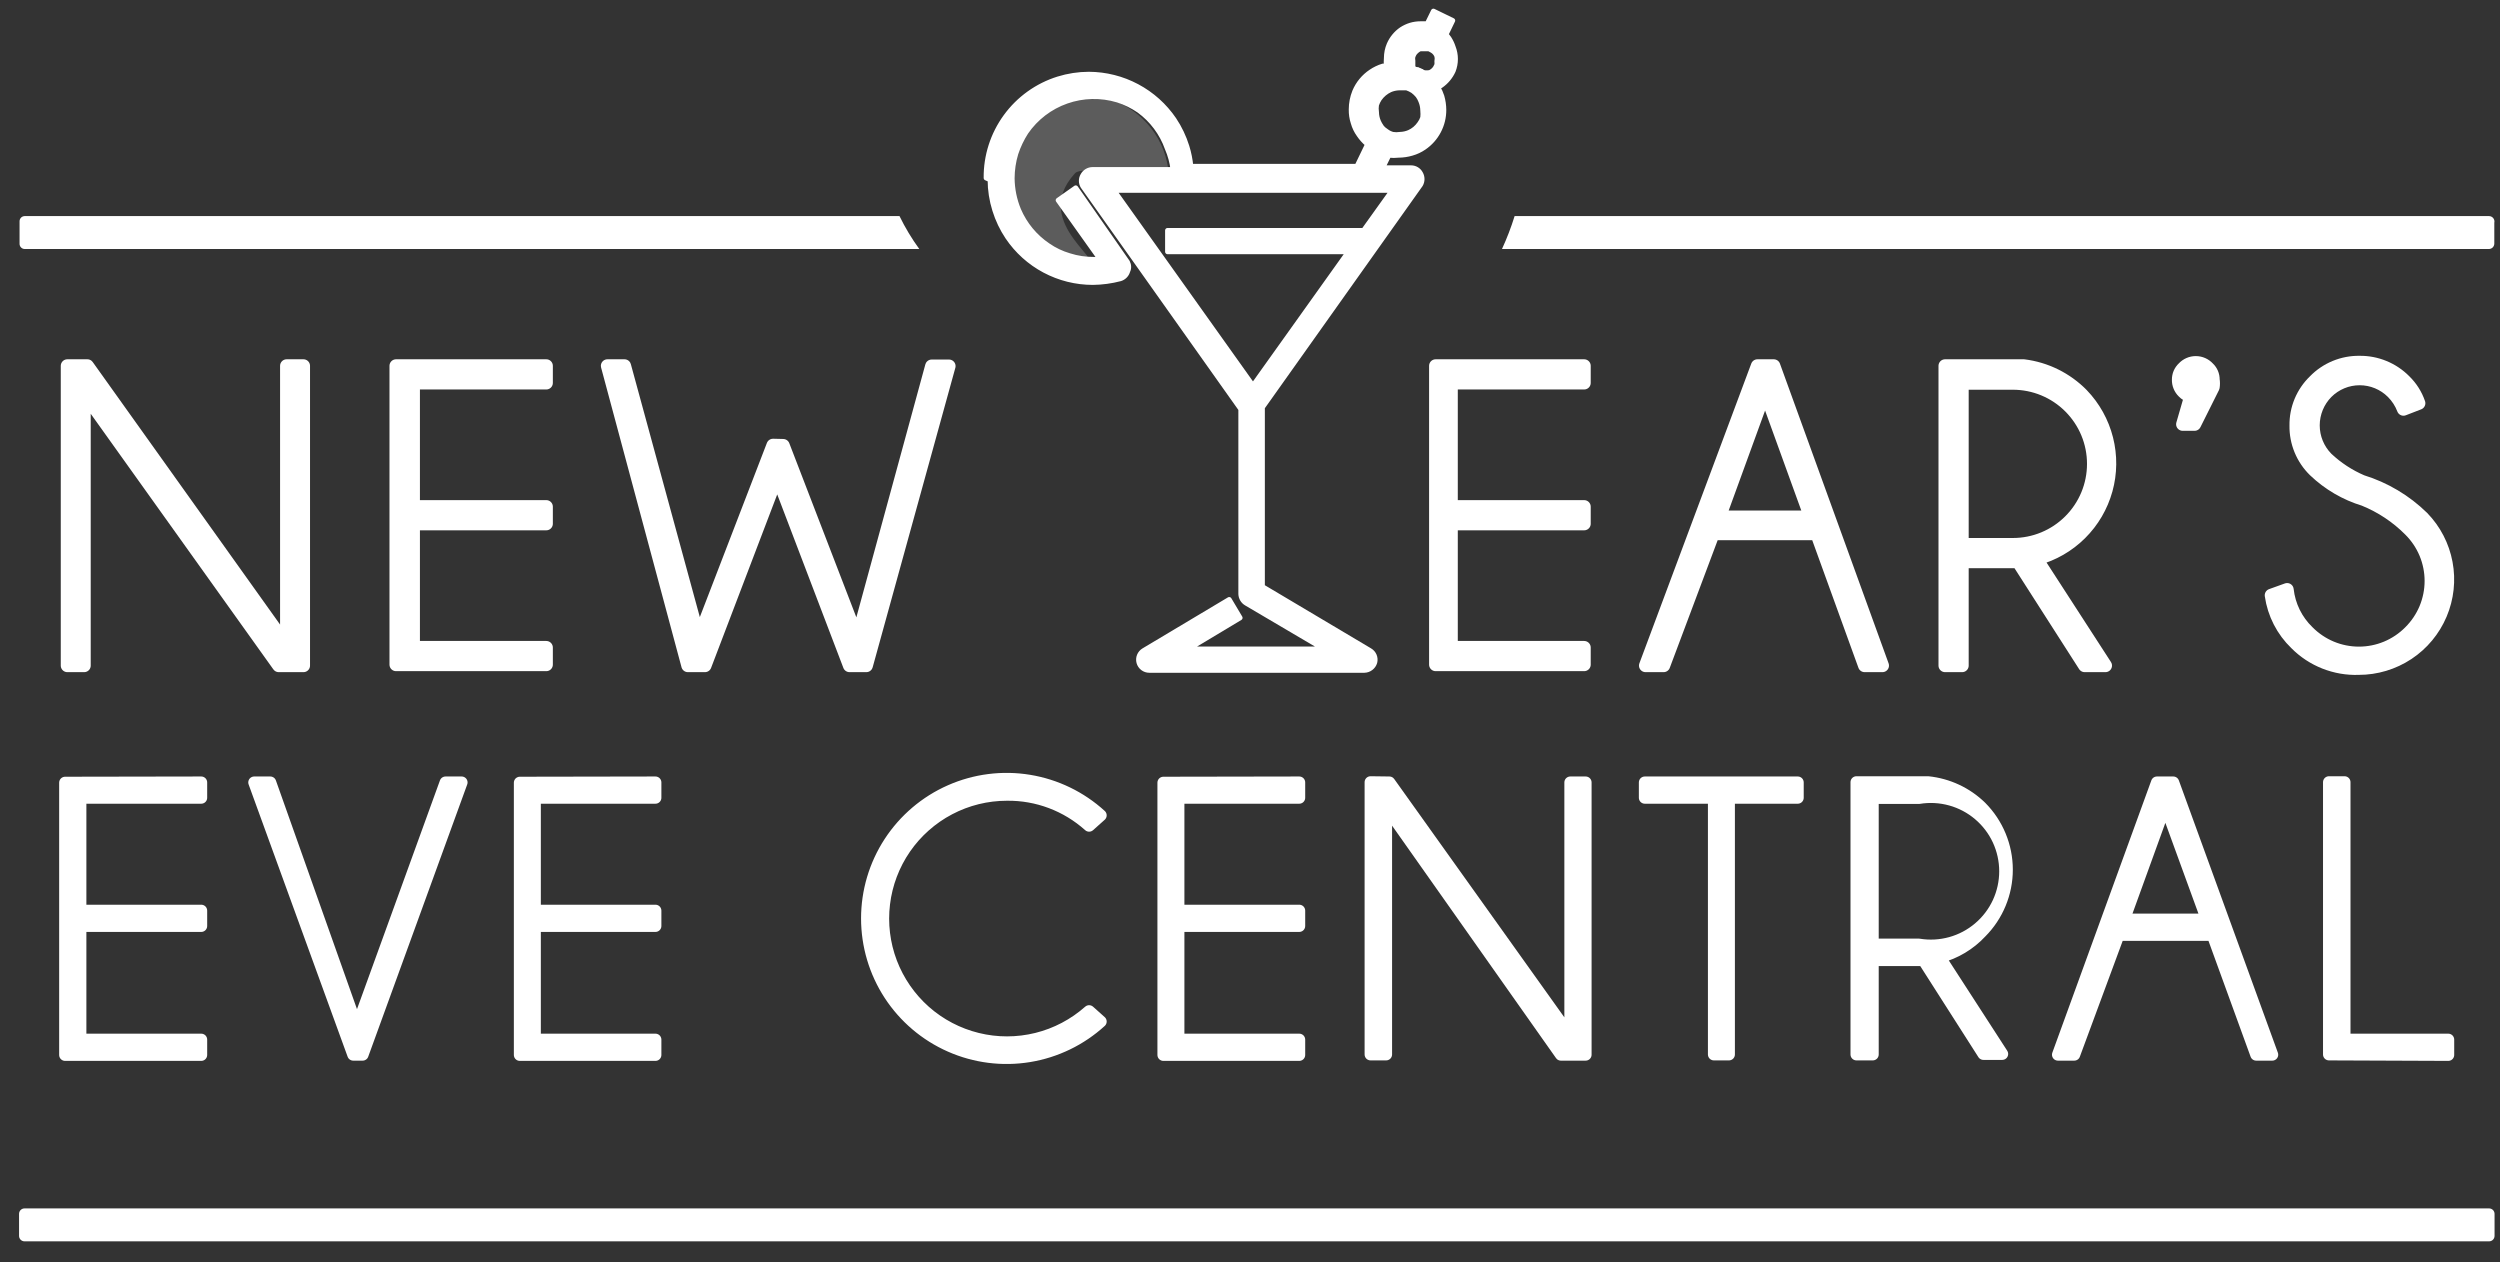 <svg width="101" height="51" viewBox="0 0 101 51" fill="none" xmlns="http://www.w3.org/2000/svg">
<rect x="0" y="0" width="101" height="51" fill="#333333" stroke="none"/>
<path d="M47.23 7.31C47.23 7.31 43.78 6.61 43.43 7C41.51 9.1 45.12 10.76 43.77 10.76C43.085 10.76 42.416 10.557 41.847 10.176C41.278 9.796 40.834 9.255 40.572 8.622C40.311 7.989 40.243 7.293 40.377 6.621C40.512 5.95 40.842 5.333 41.327 4.85C41.812 4.366 42.429 4.038 43.101 3.905C43.773 3.773 44.469 3.843 45.101 4.106C45.733 4.37 46.273 4.815 46.652 5.385C47.031 5.955 47.232 6.625 47.23 7.31Z" fill="#5C5C5C"/>
<path d="M8.13 31.61V32.23H3.25V36.79H8.13V37.41H3.25V42H8.13V42.62H2.63V31.62L8.13 31.61Z" fill="white" stroke="white" stroke-width="0.48" stroke-linecap="round" stroke-linejoin="round"/>
<path d="M18 31.61H18.65L14.65 42.61H14.27L10.27 31.61H10.92L14.42 41.48L18 31.61Z" fill="white" stroke="white" stroke-width="0.48" stroke-linecap="round" stroke-linejoin="round"/>
<path d="M26.48 31.61V32.23H21.61V36.79H26.48V37.41H21.61V42H26.48V42.62H21V31.62L26.48 31.61Z" fill="white" stroke="white" stroke-width="0.48" stroke-linecap="round" stroke-linejoin="round"/>
<path d="M44 40.85L44.47 41.27C43.662 42.007 42.658 42.494 41.578 42.671C40.499 42.848 39.392 42.707 38.391 42.265C37.39 41.824 36.54 41.101 35.942 40.185C35.345 39.269 35.027 38.199 35.027 37.105C35.027 36.011 35.345 34.941 35.942 34.025C36.54 33.109 37.39 32.386 38.391 31.945C39.392 31.503 40.499 31.362 41.578 31.539C42.658 31.716 43.662 32.203 44.47 32.94L44 33.36C43.089 32.542 41.904 32.095 40.68 32.11C39.87 32.11 39.073 32.307 38.356 32.684C37.64 33.06 37.025 33.605 36.565 34.271C36.106 34.938 35.815 35.706 35.718 36.51C35.62 37.313 35.72 38.129 36.007 38.886C36.295 39.642 36.762 40.318 37.368 40.855C37.974 41.391 38.702 41.772 39.488 41.965C40.274 42.159 41.096 42.158 41.882 41.964C42.667 41.77 43.394 41.387 44 40.85Z" fill="white" stroke="white" stroke-width="0.48" stroke-linecap="round" stroke-linejoin="round"/>
<path d="M52.49 31.61V32.23H47.61V36.79H52.49V37.41H47.61V42H52.49V42.62H47V31.62L52.49 31.61Z" fill="white" stroke="white" stroke-width="0.48" stroke-linecap="round" stroke-linejoin="round"/>
<path d="M56.13 31.61L63.44 41.85V31.61H64.06V42.61H63.06L56 32.6V42.6H55.37V31.6L56.13 31.61Z" fill="white" stroke="white" stroke-width="0.48" stroke-linecap="round" stroke-linejoin="round"/>
<path d="M69.85 32.23V42.6H69.24V32.23H66.45V31.61H72.63V32.23H69.85Z" fill="white" stroke="white" stroke-width="0.48" stroke-linecap="round" stroke-linejoin="round"/>
<path d="M77.71 38.79H75.66V42.6H75V31.6H77.89C78.695 31.683 79.45 32.035 80.03 32.6C80.701 33.273 81.078 34.185 81.078 35.135C81.078 36.085 80.701 36.997 80.03 37.67C79.579 38.154 79 38.501 78.36 38.67L80.89 42.58H80.13L77.71 38.79ZM75.66 32.24V38.16H77.52C77.95 38.231 78.389 38.207 78.809 38.091C79.228 37.975 79.617 37.769 79.949 37.487C80.281 37.206 80.548 36.855 80.731 36.46C80.913 36.065 81.008 35.635 81.008 35.2C81.008 34.765 80.913 34.335 80.731 33.94C80.548 33.545 80.281 33.194 79.949 32.913C79.617 32.631 79.228 32.425 78.809 32.309C78.389 32.193 77.95 32.169 77.52 32.24H75.66Z" fill="white" stroke="white" stroke-width="0.48" stroke-linecap="round" stroke-linejoin="round"/>
<path d="M87.8 31.61L91.8 42.61H91.15L89.39 37.77H85.59L83.8 42.61H83.14L87.14 31.61H87.8ZM89.16 37.15L87.48 32.54L85.81 37.15H89.16Z" fill="white" stroke="white" stroke-width="0.48" stroke-linecap="round" stroke-linejoin="round"/>
<path d="M94.09 42.6V31.6H94.72V42H98.91V42.62L94.09 42.6Z" fill="white" stroke="white" stroke-width="0.48" stroke-linecap="round" stroke-linejoin="round"/>
<path d="M3.53 14.78L11.58 26.06V14.78H12.26V26.89H11.26L3.4 15.89V26.89H2.72V14.78H3.53Z" fill="white" stroke="white" stroke-width="0.53" stroke-linecap="round" stroke-linejoin="round"/>
<path d="M22.07 14.78V15.47H16.7V20.47H22.07V21.16H16.7V26.16H22.07V26.85H16V14.78H22.07Z" fill="white" stroke="white" stroke-width="0.53" stroke-linecap="round" stroke-linejoin="round"/>
<path d="M31.64 18L34.64 25.79L37.64 14.79H38.34L35 26.89H34.32L31.4 19.23L28.48 26.89H27.79L24.54 14.78H25.23L28.23 25.78L31.23 17.99L31.64 18Z" fill="white" stroke="white" stroke-width="0.53" stroke-linecap="round" stroke-linejoin="round"/>
<path d="M64 14.78V15.47H58.63V20.47H64V21.16H58.63V26.16H64V26.85H58V14.78H64Z" fill="white" stroke="white" stroke-width="0.53" stroke-linecap="round" stroke-linejoin="round"/>
<path d="M71.66 14.78L76.05 26.89H75.33L73.4 21.56H69.21L67.21 26.89H66.48L71 14.78H71.66ZM73.15 20.89L71.31 15.81L69.46 20.89H73.15Z" fill="white" stroke="white" stroke-width="0.53" stroke-linecap="round" stroke-linejoin="round"/>
<path d="M81.53 22.69H79.27V26.89H78.58V14.78H81.76C82.651 14.892 83.479 15.3 84.11 15.94C84.593 16.441 84.937 17.059 85.108 17.733C85.279 18.407 85.272 19.115 85.086 19.785C84.9 20.456 84.543 21.066 84.049 21.556C83.555 22.047 82.942 22.399 82.27 22.58L85.06 26.89H84.22L81.53 22.69ZM79.27 15.48V22H81.32C81.748 22 82.172 21.916 82.568 21.752C82.963 21.588 83.323 21.348 83.625 21.045C83.928 20.742 84.168 20.383 84.332 19.988C84.496 19.592 84.58 19.168 84.58 18.74C84.58 18.312 84.496 17.888 84.332 17.492C84.168 17.097 83.928 16.738 83.625 16.435C83.323 16.132 82.963 15.892 82.568 15.728C82.172 15.564 81.748 15.48 81.32 15.48H79.27Z" fill="white" stroke="white" stroke-width="0.53" stroke-linecap="round" stroke-linejoin="round"/>
<path d="M88.51 16C88.395 15.976 88.29 15.916 88.21 15.83C88.145 15.767 88.093 15.69 88.059 15.606C88.024 15.522 88.008 15.431 88.01 15.34C88.009 15.252 88.026 15.165 88.06 15.084C88.095 15.003 88.146 14.93 88.21 14.87C88.274 14.801 88.351 14.746 88.437 14.708C88.523 14.67 88.616 14.651 88.71 14.651C88.804 14.651 88.897 14.67 88.983 14.708C89.069 14.746 89.146 14.801 89.21 14.87C89.274 14.93 89.325 15.003 89.36 15.084C89.394 15.165 89.411 15.252 89.41 15.34C89.426 15.439 89.426 15.541 89.41 15.64L88.66 17.14H88.18L88.51 16Z" fill="white" stroke="white" stroke-width="0.53" stroke-linecap="round" stroke-linejoin="round"/>
<path d="M95.51 20.18C94.761 19.952 94.076 19.551 93.51 19.01C93.267 18.774 93.076 18.491 92.947 18.178C92.818 17.865 92.754 17.529 92.76 17.19C92.755 16.855 92.819 16.522 92.948 16.212C93.077 15.903 93.268 15.623 93.51 15.39C93.746 15.147 94.029 14.956 94.342 14.827C94.655 14.698 94.992 14.634 95.33 14.64C95.668 14.636 96.004 14.701 96.316 14.83C96.629 14.959 96.912 15.149 97.15 15.39C97.408 15.641 97.603 15.949 97.72 16.29L97.1 16.53C97.003 16.275 96.853 16.043 96.66 15.85C96.485 15.675 96.278 15.537 96.05 15.442C95.822 15.347 95.577 15.299 95.33 15.299C95.083 15.299 94.838 15.347 94.61 15.442C94.382 15.537 94.175 15.675 94 15.85C93.649 16.206 93.452 16.685 93.452 17.185C93.452 17.685 93.649 18.164 94 18.52C94.415 18.911 94.896 19.226 95.42 19.45C96.341 19.735 97.181 20.235 97.87 20.91C98.362 21.416 98.693 22.057 98.822 22.75C98.952 23.444 98.874 24.161 98.599 24.81C98.324 25.46 97.863 26.015 97.275 26.404C96.686 26.793 95.996 27.001 95.29 27C94.822 27.017 94.356 26.936 93.921 26.764C93.485 26.592 93.09 26.332 92.76 26C92.218 25.48 91.866 24.794 91.76 24.05L92.4 23.82C92.471 24.471 92.768 25.076 93.24 25.53C93.51 25.802 93.831 26.018 94.184 26.166C94.538 26.313 94.917 26.389 95.3 26.389C95.683 26.389 96.062 26.313 96.416 26.166C96.769 26.018 97.09 25.802 97.36 25.53C97.632 25.26 97.848 24.939 97.996 24.586C98.143 24.232 98.219 23.853 98.219 23.47C98.219 23.087 98.143 22.708 97.996 22.354C97.848 22 97.632 21.68 97.36 21.41C96.833 20.879 96.203 20.461 95.51 20.18Z" fill="white" stroke="white" stroke-width="0.53" stroke-linecap="round" stroke-linejoin="round"/>
<path d="M40 7.26C40.001 7.677 40.065 8.092 40.19 8.49C40.31 8.876 40.485 9.244 40.71 9.58C41.09 10.143 41.602 10.605 42.202 10.924C42.802 11.243 43.471 11.41 44.15 11.41C44.525 11.406 44.898 11.355 45.26 11.26C45.327 11.239 45.388 11.203 45.438 11.154C45.489 11.106 45.527 11.046 45.55 10.98C45.581 10.92 45.598 10.853 45.598 10.785C45.598 10.717 45.581 10.65 45.55 10.59L43.46 7.59L42.75 8.09L44.45 10.48H44.2C43.861 10.483 43.523 10.433 43.2 10.33C42.893 10.24 42.603 10.102 42.34 9.92C41.813 9.565 41.399 9.065 41.15 8.48C40.982 8.074 40.894 7.639 40.89 7.2C40.892 6.861 40.942 6.524 41.04 6.2C41.14 5.897 41.278 5.608 41.45 5.34C41.85 4.76 42.423 4.321 43.088 4.088C43.753 3.854 44.475 3.837 45.15 4.04C45.456 4.137 45.745 4.279 46.01 4.46C46.541 4.844 46.942 5.382 47.16 6C47.277 6.271 47.355 6.557 47.39 6.85H44.14C44.06 6.85 43.983 6.872 43.914 6.912C43.845 6.953 43.789 7.011 43.75 7.08C43.708 7.148 43.687 7.226 43.687 7.305C43.687 7.384 43.708 7.462 43.75 7.53L50.13 16.53V24C50.133 24.075 50.154 24.148 50.193 24.213C50.231 24.278 50.285 24.332 50.35 24.37L53.49 26.22H48L50.1 24.96L49.66 24.22L46.21 26.28C46.129 26.328 46.066 26.401 46.03 26.489C45.995 26.576 45.989 26.673 46.014 26.764C46.039 26.855 46.094 26.935 46.169 26.992C46.244 27.049 46.336 27.08 46.43 27.08H55.12C55.215 27.078 55.306 27.046 55.382 26.988C55.457 26.931 55.513 26.851 55.54 26.76C55.564 26.669 55.557 26.573 55.521 26.486C55.485 26.4 55.421 26.327 55.34 26.28L51 23.7V16.46L57.39 7.46C57.429 7.392 57.45 7.314 57.45 7.235C57.45 7.156 57.429 7.078 57.39 7.01C57.354 6.941 57.299 6.883 57.232 6.842C57.165 6.802 57.088 6.78 57.01 6.78H55.86L56.11 6.27C56.239 6.285 56.37 6.285 56.5 6.27C56.683 6.269 56.865 6.242 57.04 6.19C57.215 6.14 57.38 6.063 57.53 5.96C57.778 5.791 57.98 5.565 58.119 5.3C58.259 5.035 58.331 4.739 58.33 4.44C58.329 4.254 58.302 4.069 58.25 3.89C58.209 3.765 58.156 3.644 58.09 3.53L58.21 3.46C58.428 3.309 58.601 3.102 58.71 2.86C58.829 2.554 58.829 2.216 58.71 1.91C58.67 1.783 58.612 1.662 58.54 1.55L58.42 1.39L58.69 0.83L57.91 0.45L57.66 0.96H57.39C57.251 0.96 57.113 0.98 56.98 1.02C56.853 1.06 56.732 1.117 56.62 1.19C56.399 1.342 56.226 1.554 56.12 1.8C56.048 1.971 56.011 2.155 56.01 2.34C56 2.45 56 2.56 56.01 2.67H55.87C55.699 2.722 55.538 2.8 55.39 2.9C55.096 3.096 54.866 3.374 54.73 3.7C54.638 3.929 54.59 4.173 54.59 4.42C54.586 4.603 54.613 4.786 54.67 4.96C54.718 5.132 54.796 5.295 54.9 5.44C54.998 5.586 55.116 5.717 55.25 5.83L54.82 6.72H48.11C48.084 6.449 48.031 6.181 47.95 5.92C47.83 5.534 47.655 5.166 47.43 4.83C47.048 4.269 46.536 3.809 45.936 3.49C45.337 3.171 44.669 3.003 43.99 3C43.569 3.001 43.152 3.065 42.75 3.19C41.9 3.456 41.158 3.989 40.634 4.709C40.11 5.429 39.831 6.299 39.84 7.19L40 7.26ZM57.51 2.93C57.51 2.93 57.44 2.93 57.41 2.88C57.366 2.874 57.325 2.857 57.29 2.83C57.29 2.83 57.22 2.83 57.2 2.83C57.18 2.83 57.2 2.78 57.08 2.77V2.61C57.08 2.56 57.08 2.52 57.08 2.45C57.069 2.397 57.069 2.343 57.08 2.29C57.096 2.245 57.116 2.201 57.14 2.16C57.2 2.078 57.279 2.013 57.37 1.97H57.42H57.57H57.73L57.86 2.04C57.949 2.092 58.016 2.173 58.05 2.27C58.065 2.336 58.065 2.404 58.05 2.47C58.055 2.52 58.055 2.57 58.05 2.62L57.99 2.74C57.937 2.823 57.86 2.889 57.77 2.93C57.681 2.947 57.589 2.947 57.5 2.93H57.51ZM55.81 5.12C55.763 5.055 55.722 4.984 55.69 4.91C55.639 4.79 55.612 4.661 55.61 4.53C55.595 4.434 55.595 4.336 55.61 4.24C55.638 4.152 55.679 4.067 55.73 3.99C55.839 3.834 55.987 3.71 56.16 3.63C56.274 3.581 56.396 3.554 56.52 3.55H56.61C56.67 3.55 56.68 3.55 56.74 3.55H56.83C56.918 3.58 57.002 3.62 57.08 3.67C57.154 3.725 57.221 3.789 57.28 3.86C57.33 3.928 57.37 4.002 57.4 4.08C57.451 4.2 57.478 4.329 57.48 4.46C57.49 4.556 57.49 4.654 57.48 4.75C57.451 4.84 57.407 4.924 57.35 5C57.245 5.153 57.1 5.275 56.93 5.35C56.813 5.4 56.687 5.427 56.56 5.43C56.464 5.445 56.366 5.445 56.27 5.43C56.18 5.407 56.095 5.366 56.02 5.31C55.937 5.259 55.863 5.194 55.8 5.12H55.81ZM56.25 7.69L55.09 9.31H47.17V10.17H54.48L50.62 15.58L45 7.69H56.25Z" fill="white" stroke="white" stroke-width="0.2" stroke-linecap="round" stroke-linejoin="round"/>
<path d="M57.15 2.79L57.22 2.84C57.258 2.87 57.303 2.89 57.35 2.9H57.46L57.28 2.82L57.15 2.79Z" fill="white" stroke="white" stroke-width="0.2" stroke-linecap="round" stroke-linejoin="round"/>
<path d="M100.56 48.82H0.99C0.868 48.82 0.77 48.919 0.77 49.04V49.93C0.77 50.051 0.868 50.15 0.99 50.15H100.56C100.682 50.15 100.78 50.051 100.78 49.93V49.04C100.78 48.919 100.682 48.82 100.56 48.82Z" fill="white"/>
<path d="M36.34 8.73H1C0.972 8.73 0.943 8.736 0.917 8.747C0.891 8.758 0.867 8.774 0.848 8.795C0.828 8.816 0.813 8.84 0.803 8.867C0.793 8.893 0.789 8.922 0.79 8.95V9.84C0.789 9.868 0.793 9.897 0.803 9.923C0.813 9.95 0.828 9.974 0.848 9.995C0.867 10.016 0.891 10.032 0.917 10.043C0.943 10.054 0.972 10.06 1 10.06H37.14C36.834 9.641 36.567 9.196 36.34 8.73Z" fill="white"/>
<path d="M100.55 8.73H61.19C61.05 9.184 60.879 9.628 60.68 10.06H100.55C100.608 10.06 100.664 10.037 100.706 9.996C100.747 9.954 100.77 9.898 100.77 9.84V9C100.778 8.967 100.778 8.933 100.77 8.9C100.763 8.868 100.748 8.837 100.726 8.811C100.705 8.785 100.678 8.764 100.648 8.75C100.617 8.736 100.584 8.729 100.55 8.73Z" fill="white"/>
</svg>
